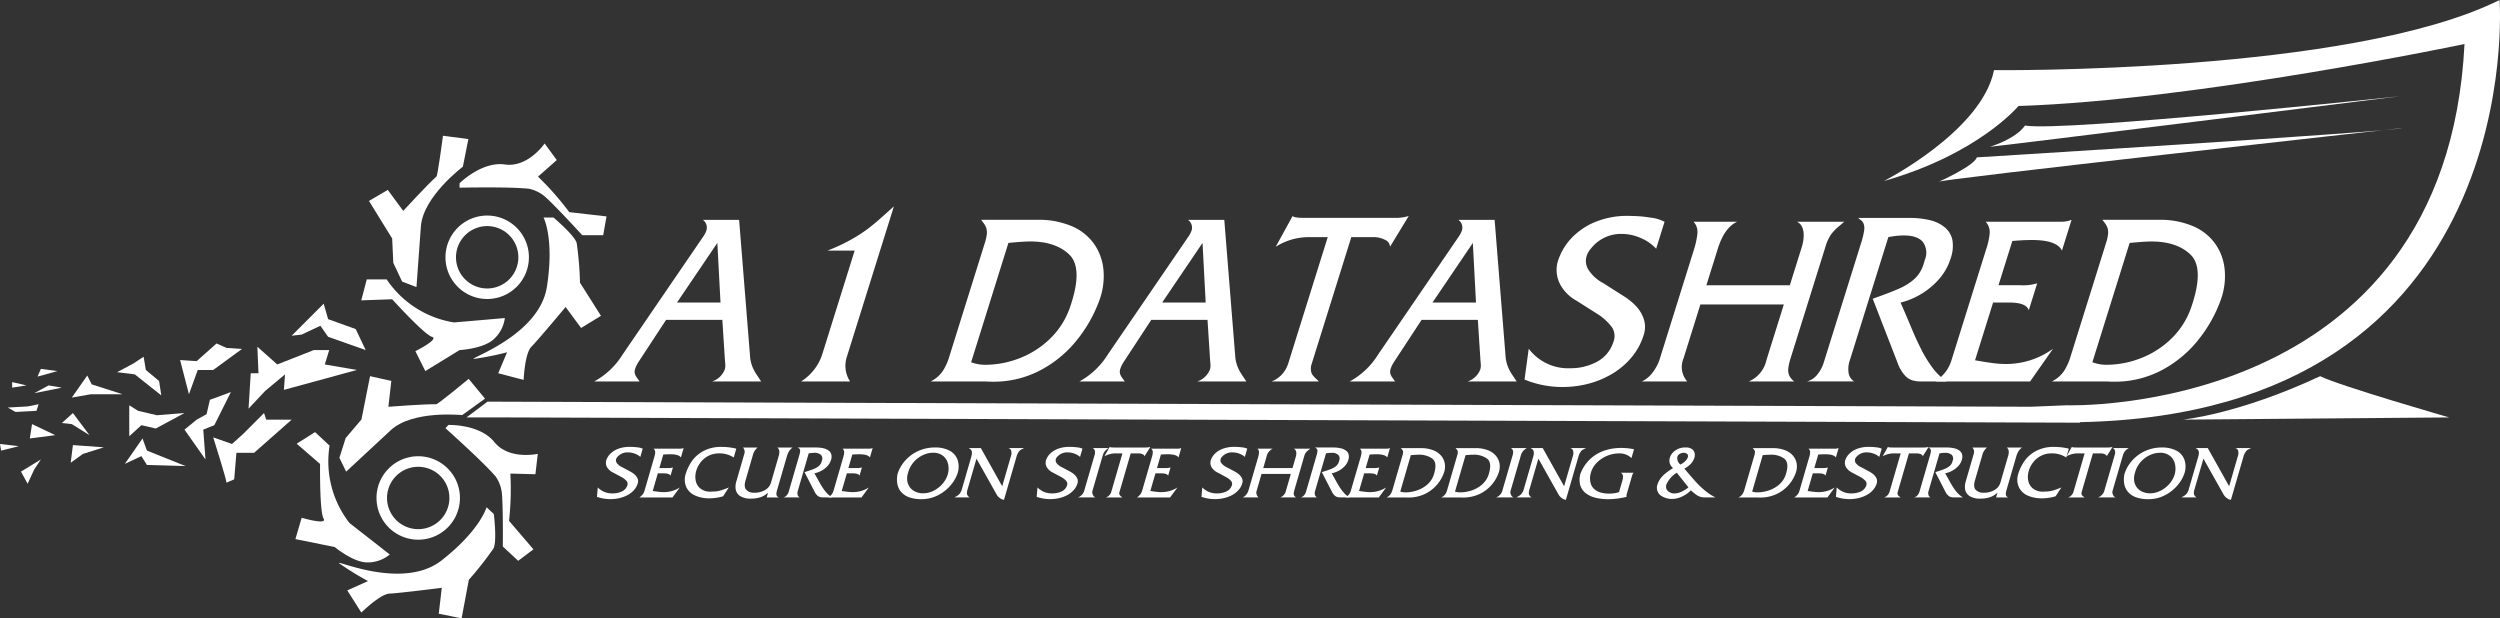 <?xml version="1.0" encoding="UTF-8"?> <svg xmlns="http://www.w3.org/2000/svg" xmlns:xlink="http://www.w3.org/1999/xlink" width="475.448" height="117.599" viewBox="0 0 475.448 117.599"><rect x="0" y="0" width="475.448" height="117.599" fill="#333333" stroke="none"/><defs><clipPath id="a"><rect width="475.448" height="117.599" fill="#fff"></rect></clipPath></defs><g clip-path="url(#a)"><path d="M48.931,103.143c0-.632-2.522-8.614-2.522-8.614l3.572,1.26,2.1-1.89,3.992-3.993.419,1.261h4.833l-7.143,6.3H50.821l-.42,5.041Z" transform="translate(-5.86 -11.352)" fill="#fff"></path><path d="M54.1,87.245l.42-6.724h1.47l-.21-5.041,3.782,3.361L66.5,76.109h2.941l-.84,2.732,6.093,1.05L60.826,83.674l.211-2.943-3.782,3.152Z" transform="translate(-6.832 -9.531)" fill="#fff"></path><path d="M63.482,72.194,69.575,66.1l.84,2.941,5.253,1.89,1.891,3.993L70.415,72.4l-1.47-2.1-3.571,1.681Z" transform="translate(-8.016 -8.347)" fill="#fff"></path><path d="M39.2,77.91l1.681,6.512L42.557,79.8H45.5l5.463-3.992L48.02,75.6l-1.891-.841-3.782,3.361Z" transform="translate(-4.949 -9.439)" fill="#fff"></path><path d="M40.157,92.481l3.992,5.673-.42-5.673,2.1-.841,3.151-6.3L44.99,86.809l-.631,2.731-1.891,1.05Z" transform="translate(-5.071 -10.775)" fill="#fff"></path><path d="M27.172,100.27l3.361-4.833.841,2.311,7.354,2.943-7.354-.211L30.323,98.8Z" transform="translate(-3.431 -12.051)" fill="#fff"></path><path d="M28.134,88.223v5.883L30.445,92l2.731.632,5.463-2.942-5.252.42-3.572-.841Z" transform="translate(-3.552 -11.14)" fill="#fff"></path><path d="M25.489,80.585,28.85,81,33.893,85l-.42-2.731-2.521-2.1-.42-2.522L28.641,78.9Z" transform="translate(-3.218 -9.804)" fill="#fff"></path><path d="M15.63,85.934l2.942-4.2.84,1.681,5.883,1.89H19.2Z" transform="translate(-1.974 -10.32)" fill="#fff"></path><path d="M13.465,91.8l2.1-1.891,3.152,4.2-3.361-2.1Z" transform="translate(-1.7 -11.352)" fill="#fff"></path><path d="M15.389,100.242l.42-3.361,5.883.42L17.7,98.561Z" transform="translate(-1.943 -12.233)" fill="#fff"></path><path d="M8.35,100.006l-3.782,2.311,1.262,2.311L7.09,101.9Z" transform="translate(-0.577 -12.628)" fill="#fff"></path><path d="M6.492,95.042l.42-2.731,4.412,2.1Z" transform="translate(-0.82 -11.656)" fill="#fff"></path><path d="M0,96.64.211,97.9l3.361-.841Z" transform="translate(0 -12.203)" fill="#fff"></path><path d="M1.683,88.614l1.471.84,3.991-.211.42-1.261-2.1.421Z" transform="translate(-0.212 -11.109)" fill="#fff"></path><path d="M7.454,85.366l2.731-1.471,2.521.42Z" transform="translate(-0.941 -10.593)" fill="#fff"></path><path d="M8.806,80.288l3.152.42L8.176,81.76Z" transform="translate(-1.032 -10.138)" fill="#fff"></path><path d="M5.376,83.8l-2.731-.63v1.05Z" transform="translate(-0.334 -10.502)" fill="#fff"></path><path d="M96.962,54.853a7.935,7.935,0,1,1,7.933,7.935,7.937,7.937,0,0,1-7.933-7.935m2,0a5.931,5.931,0,1,0,5.931-5.931,5.941,5.941,0,0,0-5.931,5.931" transform="translate(-12.243 -5.924)" fill="#fff"></path><path d="M116.382,47.345h1.891s3.992,3.361,4.412,4.833a63.4,63.4,0,0,1,.631,7.564l3.991,6.3-3.782,2.311-2.941-3.992s-5.253,6.3-6.514,7.564-1.471,6.3-1.471,6.3l-4.833-1.261,1.681-3.991a54.584,54.584,0,0,1-6.3,1.261c-1.26,0,12.4-4.412,13.866-13.656s-.63-13.237-.63-13.237" transform="translate(-13.014 -5.978)" fill="#fff"></path><path d="M120.894,44.291a55.384,55.384,0,0,0-5.945-6.754l3.571-3.152-2.311-3.151s-3.152,4.622-7.563,3.992-8.614,3.572-8.614,3.572v.84s9.454-.211,13.236.211a6.886,6.886,0,0,1,3.189,1.651c2.273,2.086,6.9,7.172,6.9,7.172h3.991l.631-3.572Z" transform="translate(-12.631 -3.944)" fill="#fff"></path><path d="M79.681,60.81,78.631,64.8l5.883-.211s6.093,6.723,7.563,7.144-3.152,2.731-3.152,2.731l1.891,3.782,6.514-3.992s4.2-.21,6.3-1.89a6.572,6.572,0,0,0,2.311-4.2L96.279,69A19.014,19.014,0,0,1,83.464,60.81Z" transform="translate(-9.929 -7.678)" fill="#fff"></path><path d="M86.617,57.284l-1.681-3.572-.211-4.622-4.411-7.144,3.572-2.1,2.941,3.991s4.833-5.252,6.3-6.513c.21.211,1.261-7.774,1.261-7.774l4.832.63-1.05,5.252s-7.564,5.674-7.983,11.346-.841,11.555-.841,11.555Z" transform="translate(-10.141 -3.731)" fill="#fff"></path><path d="M84.078,101.836a7.935,7.935,0,1,1,.4,11.214,7.937,7.937,0,0,1-.4-11.214m1.465,1.365a5.931,5.931,0,1,0,8.383-.3,5.941,5.941,0,0,0-8.383.3" transform="translate(-10.348 -12.539)" fill="#fff"></path><path d="M101.851,110.409l1.384,1.289s.632,5.181-.063,6.543a63.5,63.5,0,0,1-4.693,5.966l-1.373,7.332-4.343-.883.568-4.927s-8.14,1.035-9.921,1.1-5.371,3.61-5.371,3.61l-2.678-4.215,3.95-1.776a54.589,54.589,0,0,1-5.473-3.372c-.923-.859,12.08,5.215,19.455-.549s8.557-10.118,8.557-10.118" transform="translate(-9.318 -13.941)" fill="#fff"></path><path d="M109.052,110.737a55.441,55.441,0,0,0,.251-8.994l4.762.126.455-3.881s-5.456,1.236-8.256-2.231S97.525,92.5,97.525,92.5l-.572.614s7.063,6.289,9.545,9.174a6.879,6.879,0,0,1,1.208,3.381c.242,3.076.161,9.948.161,9.948l2.921,2.719,2.9-2.185Z" transform="translate(-12.242 -11.68)" fill="#fff"></path><path d="M68.031,94.052l-3.489,2.206,4.449,3.855s-.121,9.071.668,10.381-4.168-.149-4.168-.149L64.3,114.4l7.488,1.516s3.219,2.709,5.9,2.911a6.563,6.563,0,0,0,4.556-1.5L74.6,111.359a19.02,19.02,0,0,1-3.8-14.73Z" transform="translate(-8.119 -11.876)" fill="#fff"></path><path d="M73.874,97.4l1.2-3.76,2.994-3.526,1.638-8.235,4.045.9L83.19,87.7s7.115-.55,9.051-.473c.01.3,6.219-4.83,6.219-4.83l3.107,3.754L97.22,89.285s-9.4-1-13.574,2.865-8.489,7.885-8.489,7.885Z" transform="translate(-9.328 -10.339)" fill="#fff"></path><path d="M488.188,0c-28.377,14.112-96.146,13.336-96.146,13.336-2.326,11.631-20.935,21.09-20.935,21.09,17.989-5.117,25.586-14.268,25.586-14.268C430.5,19.072,481.52,8.375,481.52,8.375c-3.568,71.176-75.675,68.7-75.675,68.7s-2.733.106-6.753.279l-293.56-.969-3.993,3h7.929l298.939,1v-.1C493.95,78.59,488.188,0,488.188,0" transform="translate(-12.821)" fill="#fff"></path><path d="M433.136,30.556s4.807-1.4,6.668-4.032c7.443,1.241,71.333-5.582,71.333-5.582s-77.227,9.615-78,9.615" transform="translate(-54.691 -2.644)" fill="#fff"></path><path d="M429.241,33.445s78.156-4.806,80.948-5.582c0,0-89.788,9.925-88.237,10.235,0,0,6.669-2.947,7.29-4.653" transform="translate(-53.277 -3.518)" fill="#fff"></path><path d="M475.115,90.143s10.6-1,26.122-8.262c3.672,1.836,24.535,7.844,24.535,7.844Z" transform="translate(-59.992 -10.339)" fill="#fff"></path><path d="M134.739,73.46,150,51.14a5,5,0,0,0,.688-1.3,1.818,1.818,0,0,0-.693-1.99h6.9l2.114,26.347a7.145,7.145,0,0,0,.46,1.7,8.328,8.328,0,0,0,.724,1.338l.894,1.349h-9.317a3.9,3.9,0,0,0,2.376-2.218,2.438,2.438,0,0,0,.128-.72c0-.205-.015-.468-.045-.789s-.046-.541-.052-.663l-.472-7.318h-10.7l-5.277,8.05a5.634,5.634,0,0,0-.6,1.235,1.664,1.664,0,0,0-.073.892,2.137,2.137,0,0,0,.328.709q.239.343.584.823h-8.626a14.6,14.6,0,0,0,5.4-5.123m10.335-9.879h8.281l-.6-11.344Z" transform="translate(-16.332 -6.041)" fill="#fff"></path><path d="M178.378,73.09l6.177-19.759H179.38a34.824,34.824,0,0,0,4.22-1.944,28.987,28.987,0,0,0,3.095-1.933q1.231-.9,2.467-1.989t2.855-2.55l-8.923,28.541a5.465,5.465,0,0,0,.584,4.757h-9.316a9.593,9.593,0,0,0,4.017-5.124" transform="translate(-22.016 -5.671)" fill="#fff"></path><path d="M206.124,73.827l6.75-21.588a8.4,8.4,0,0,0,.378-1.692,2.846,2.846,0,0,0-.107-1.145,3.589,3.589,0,0,0-.551-.994c-.259-.342-.4-.529-.418-.56h10.7a15.9,15.9,0,0,1,6.619,1.247,9.873,9.873,0,0,1,4.2,3.4,10.193,10.193,0,0,1,1.73,4.779,13.232,13.232,0,0,1-.578,5.328c-.043.138-.08.249-.114.332s-.067.179-.1.286a26.46,26.46,0,0,1-4.109,7.318,22.115,22.115,0,0,1-6.9,5.821,19.064,19.064,0,0,1-9.337,2.275q-.432,0-1.367-.045H202.566a6.169,6.169,0,0,0,2.236-1.875,10.619,10.619,0,0,0,1.322-2.882m4.142,1.1a7.567,7.567,0,0,0,2.976.481,17.881,17.881,0,0,0,5.746-1.064,17.249,17.249,0,0,0,5.857-3.488A15.212,15.212,0,0,0,229,64.679q.144-.388.379-1.144,2.1-6.7-.5-9.136t-7.38-2.435q-1.273,0-4.14.274Z" transform="translate(-25.578 -6.042)" fill="#fff"></path><path d="M240.346,73.46l15.26-22.32a5,5,0,0,0,.688-1.3,1.817,1.817,0,0,0-.694-1.99h6.9l2.114,26.347a7.143,7.143,0,0,0,.46,1.7,8.329,8.329,0,0,0,.724,1.338l.894,1.349h-9.317a3.9,3.9,0,0,0,2.376-2.218,2.437,2.437,0,0,0,.128-.72c0-.205-.015-.468-.045-.789s-.046-.541-.052-.663l-.472-7.318h-10.7l-5.277,8.05a5.635,5.635,0,0,0-.6,1.235,1.664,1.664,0,0,0-.073.892,2.136,2.136,0,0,0,.328.709q.239.343.584.823h-8.626a14.6,14.6,0,0,0,5.4-5.123m10.335-9.879h8.281l-.6-11.344Z" transform="translate(-29.666 -6.041)" fill="#fff"></path><path d="M279.909,75.185l7.551-24.15h-3.45a11.765,11.765,0,0,0-6.439,1.829l3.21-5.854q.232.366,2.3.365h17.253a8.32,8.32,0,0,0,2.53-.365l-3.557,5.854a1.527,1.527,0,0,0-.946-1.314,4.674,4.674,0,0,0-2.277-.515h-4.14l-7.551,24.15a2.671,2.671,0,0,0-.128,1.166,2.066,2.066,0,0,0,.245.8,3.994,3.994,0,0,0,.6.686c.288.274.509.488.663.64h-8.971a5.334,5.334,0,0,0,3.1-3.293" transform="translate(-34.952 -5.936)" fill="#fff"></path><path d="M299.187,73.46l15.26-22.32a4.97,4.97,0,0,0,.688-1.3,1.818,1.818,0,0,0-.694-1.99h6.9l2.114,26.347a7.146,7.146,0,0,0,.46,1.7,8.326,8.326,0,0,0,.724,1.338l.894,1.349h-9.317a3.9,3.9,0,0,0,2.376-2.218,2.437,2.437,0,0,0,.128-.72q0-.308-.045-.789c-.029-.321-.046-.541-.051-.663l-.473-7.318h-10.7l-5.277,8.05a5.637,5.637,0,0,0-.6,1.235,1.664,1.664,0,0,0-.073.892,2.123,2.123,0,0,0,.329.709q.237.343.583.823h-8.626a14.6,14.6,0,0,0,5.4-5.123m10.335-9.879H317.8l-.6-11.344Z" transform="translate(-37.096 -6.041)" fill="#fff"></path><path d="M338.12,55.788a11.434,11.434,0,0,1,2.981-4.916,13.09,13.09,0,0,1,4.737-2.939,15.975,15.975,0,0,1,5.386-.949c.46,0,.8.009,1.028.024a23.23,23.23,0,0,1,3.476.3,7.615,7.615,0,0,1,2.737.8l-1.6,5.123a8.387,8.387,0,0,0-2.886-2.013,9.059,9.059,0,0,0-3.718-.8,7.2,7.2,0,0,0-5.817,2.813,3.8,3.8,0,0,0-.8,1.394,3.15,3.15,0,0,0,.5,2.836,7.616,7.616,0,0,0,2.725,2.356l4.03,2.562a11.509,11.509,0,0,1,2.109,1.738,6.654,6.654,0,0,1,1.495,2.459,4.855,4.855,0,0,1-.026,3.122,12.17,12.17,0,0,1-2.225,4.115,14.166,14.166,0,0,1-3.622,3.134,17.289,17.289,0,0,1-4.539,1.933,19.407,19.407,0,0,1-5.024.652,18.8,18.8,0,0,1-7.234-1.418l.8-5.856a9.394,9.394,0,0,0,7.92,3.705,10.465,10.465,0,0,0,4.6-1.006,6.442,6.442,0,0,0,3.011-2.7,7.871,7.871,0,0,0,.587-1.325,3.1,3.1,0,0,0-.223-2.664,10.217,10.217,0,0,0-2.79-2.6L341.7,63.106a7.724,7.724,0,0,1-2.977-2.893,5.859,5.859,0,0,1-.6-4.425" transform="translate(-41.9 -5.932)" fill="#fff"></path><path d="M360.812,74.246l6.406-20.492a16,16,0,0,0,.717-3.224,2.9,2.9,0,0,0-.727-2.264h8.281q-2.413,1.1-3.671,5.123l-2.174,6.952h15.872l2.287-7.318a7.71,7.71,0,0,0,.338-1.91,4.084,4.084,0,0,0-.244-1.738,2.06,2.06,0,0,0-1.022-1.109h8.971q-.1.114-1.02.88a8.557,8.557,0,0,0-1.492,1.567,8.251,8.251,0,0,0-1.046,2.309l-6.635,21.223a10.132,10.132,0,0,0-.429,1.886,2.629,2.629,0,0,0,.183,1.384,3.019,3.019,0,0,0,.943,1.12h-8.626a5.728,5.728,0,0,0,3.329-4.024L384.373,64H368.5l-3.2,10.245a4.166,4.166,0,0,0,.7,4.391h-8.625a5.464,5.464,0,0,0,2.075-1.739,8.629,8.629,0,0,0,1.368-2.652" transform="translate(-45.124 -6.094)" fill="#fff"></path><path d="M396.52,74.871l7.093-22.686a14.6,14.6,0,0,0,.557-2.265,2.807,2.807,0,0,0-.056-1.3,1.545,1.545,0,0,0-.453-.687l-.63-.5h9.661a16.816,16.816,0,0,1,3.988.423,6.9,6.9,0,0,1,2.855,1.384,4.2,4.2,0,0,1,1.435,2.412,7,7,0,0,1-.329,3.465,10.812,10.812,0,0,1-2.283,4.025,14.064,14.064,0,0,1-3.518,2.87,13.879,13.879,0,0,1-3.732,1.52q1.233,2.813,2.081,4.86t1.827,3.991a23.62,23.62,0,0,0,2.154,3.522,11.571,11.571,0,0,0,2.7,2.63h-4.831a6.028,6.028,0,0,1-1.65-.206,3.161,3.161,0,0,1-1.349-.823,7.124,7.124,0,0,1-1.261-1.9L405.815,62.8q3.392-1.189,5.152-1.989a10.39,10.39,0,0,0,2.88-1.864,6.316,6.316,0,0,0,1.648-2.756c.1-.3.162-.542.2-.709A3.506,3.506,0,0,0,415.347,52q-1.048-1.237-3.679-1.236a15.706,15.706,0,0,0-2.882.321l-7.322,23.419a5.006,5.006,0,0,0-.233,2.436,2.351,2.351,0,0,0,1.044,1.589h-8.971a3.7,3.7,0,0,0,1.935-1.258,6.781,6.781,0,0,0,1.279-2.4" transform="translate(-49.662 -5.989)" fill="#fff"></path><path d="M424.328,74.559l6.636-21.223a13.239,13.239,0,0,0,.641-2.985,2.948,2.948,0,0,0-.765-2.138h14.147a5.377,5.377,0,0,0,2.185-.366L445.34,53.7q-.967-2.013-5.689-2.013-1.617,0-3.745.183l-2.631,8.416h4.14a9.145,9.145,0,0,0,3.22-.366l-1.6,5.123q-.47-1.463-3.684-1.463h-3.105l-3.432,10.978c.777.136,1.5.26,2.171.365s1.309.191,1.916.253,1.226.091,1.858.091a15.194,15.194,0,0,0,8.887-2.9l-4.36,6.221H421.344a10.44,10.44,0,0,0,1.97-1.955,7.2,7.2,0,0,0,1.014-2.07" transform="translate(-53.202 -6.042)" fill="#fff"></path><path d="M450.175,73.827l6.75-21.588a8.28,8.28,0,0,0,.378-1.692A2.847,2.847,0,0,0,457.2,49.4a3.613,3.613,0,0,0-.551-.994c-.259-.342-.4-.529-.419-.56h10.7a15.894,15.894,0,0,1,6.618,1.247,9.881,9.881,0,0,1,4.2,3.4,10.192,10.192,0,0,1,1.729,4.779A13.23,13.23,0,0,1,478.9,62.6c-.044.138-.081.249-.114.332s-.067.179-.1.286a26.463,26.463,0,0,1-4.11,7.318,22.111,22.111,0,0,1-6.9,5.821,19.067,19.067,0,0,1-9.338,2.275c-.288,0-.744-.016-1.366-.045H446.617a6.154,6.154,0,0,0,2.236-1.875,10.615,10.615,0,0,0,1.322-2.882m4.142,1.1a7.571,7.571,0,0,0,2.977.481,17.881,17.881,0,0,0,5.746-1.064,17.257,17.257,0,0,0,5.857-3.488,15.229,15.229,0,0,0,4.151-6.175q.143-.388.379-1.144,2.094-6.7-.5-9.136t-7.379-2.435q-1.273,0-4.141.274Z" transform="translate(-56.393 -6.042)" fill="#fff"></path><path d="M131.663,99.956a3.143,3.143,0,0,1,.944-1.5,4.341,4.341,0,0,1,1.6-.9,6.164,6.164,0,0,1,1.869-.29c.162,0,.282,0,.362.007a9.674,9.674,0,0,1,1.225.09,3.137,3.137,0,0,1,.978.246l-.454,1.564a3.244,3.244,0,0,0-1.055-.614,3.7,3.7,0,0,0-1.32-.245,2.5,2.5,0,0,0-1.982.859,1.022,1.022,0,0,0-.253.426.9.9,0,0,0,.236.865,2.836,2.836,0,0,0,1.007.719l1.467.783a4.441,4.441,0,0,1,.776.53,2.212,2.212,0,0,1,.577.751,1.3,1.3,0,0,1,.056.953,3.286,3.286,0,0,1-.694,1.256,4.39,4.39,0,0,1-1.2.957,6.164,6.164,0,0,1-1.552.59,7.558,7.558,0,0,1-1.748.2,7.693,7.693,0,0,1-2.567-.433l.156-1.788a3.749,3.749,0,0,0,2.856,1.131,3.975,3.975,0,0,0,1.591-.308,1.974,1.974,0,0,0,1-.824,2.057,2.057,0,0,0,.177-.4.86.86,0,0,0-.135-.814,3.769,3.769,0,0,0-1.033-.792l-1.467-.782a2.859,2.859,0,0,1-1.106-.883,1.652,1.652,0,0,1-.3-1.352" transform="translate(-16.406 -12.282)" fill="#fff"></path><path d="M140.133,105.688l1.881-6.48a3.466,3.466,0,0,0,.163-.91.9.9,0,0,0-.314-.654h4.963a2.054,2.054,0,0,0,.758-.112l-.519,1.788q-.381-.613-2.038-.614c-.378,0-.816.018-1.311.056l-.746,2.57h1.453a3.558,3.558,0,0,0,1.122-.112l-.454,1.564q-.2-.447-1.323-.447h-1.09l-.973,3.353c.276.042.532.079.77.111s.463.059.677.078.432.028.654.028a5.575,5.575,0,0,0,3.056-.888l-1.4,1.9h-6.294a3.106,3.106,0,0,0,.649-.6,1.891,1.891,0,0,0,.312-.632" transform="translate(-17.573 -12.315)" fill="#fff"></path><path d="M149.189,102.528a8.713,8.713,0,0,1,1.219-2.556,6.244,6.244,0,0,1,2.233-1.938,7.11,7.11,0,0,1,3.4-.758,11.633,11.633,0,0,1,2.807.335l-.487,1.677a4.961,4.961,0,0,0-2.8-.783,4.281,4.281,0,0,0-1.99.46,4.462,4.462,0,0,0-1.491,1.223,4.829,4.829,0,0,0-.85,1.641,3.834,3.834,0,0,0-.09,1.9,2.51,2.51,0,0,0,.911,1.484,3,3,0,0,0,1.92.57c.066,0,.176-.005.329-.015a5.436,5.436,0,0,0,1.46-.181,16.644,16.644,0,0,0,1.671-.6l-1.091,1.677a9.085,9.085,0,0,1-2.625.391,6.545,6.545,0,0,1-2.624-.5,3.35,3.35,0,0,1-1.7-1.533,3.516,3.516,0,0,1-.2-2.489" transform="translate(-18.821 -12.283)" fill="#fff"></path><path d="M160.24,103.884l1.525-5.251a1.3,1.3,0,0,0,.043-.671,1.5,1.5,0,0,0-.292-.558H164.3a2.247,2.247,0,0,0-.494.537,2.411,2.411,0,0,0-.348.692L162,103.661q-.371,1.278.166,1.812a1.969,1.969,0,0,0,1.453.534,3.973,3.973,0,0,0,2.107-.523,2.368,2.368,0,0,0,1.106-1.376l1.46-5.027a2.468,2.468,0,0,0,.126-1.034,1.04,1.04,0,0,0-.365-.642h2.905a2.561,2.561,0,0,0-.682.719,3.853,3.853,0,0,0-.41.957l-1.881,6.48a2.781,2.781,0,0,0-.116.612.741.741,0,0,0,.092.439.753.753,0,0,0,.362.291h-2.3l.259-.895c-.111.088-.259.2-.446.338a3.851,3.851,0,0,1-.622.371,4.292,4.292,0,0,1-.9.286,5.917,5.917,0,0,1-1.265.122,3.66,3.66,0,0,1-2.069-.481,1.874,1.874,0,0,1-.838-1.215,3.279,3.279,0,0,1,.1-1.543" transform="translate(-20.214 -12.299)" fill="#fff"></path><path d="M171.53,105.783l2.011-6.927a3.79,3.79,0,0,0,.148-.691.786.786,0,0,0-.047-.4.522.522,0,0,0-.174-.209l-.232-.155h3.39a6.836,6.836,0,0,1,1.407.13,2.763,2.763,0,0,1,1.031.423,1.379,1.379,0,0,1,.554.737,1.846,1.846,0,0,1-.042,1.057,2.942,2.942,0,0,1-.717,1.229,4.36,4.36,0,0,1-1.173.876,4.927,4.927,0,0,1-1.277.464q.491.86.833,1.484t.724,1.22a7.9,7.9,0,0,0,.83,1.075,4.237,4.237,0,0,0,1,.8h-1.7a2.427,2.427,0,0,1-.584-.064,1.243,1.243,0,0,1-.49-.251,2.44,2.44,0,0,1-.482-.58l-2.012-3.91q1.165-.364,1.766-.607a3.43,3.43,0,0,0,.971-.57,1.742,1.742,0,0,0,.521-.841c.026-.093.045-.165.055-.216a.986.986,0,0,0-.2-1.062,1.867,1.867,0,0,0-1.316-.377,6.247,6.247,0,0,0-1,.1l-2.076,7.151a1.327,1.327,0,0,0-.031.744.793.793,0,0,0,.4.486H170.48a1.228,1.228,0,0,0,.652-.384,1.832,1.832,0,0,0,.4-.734" transform="translate(-21.526 -12.299)" fill="#fff"></path><path d="M181.276,105.688l1.881-6.48a3.429,3.429,0,0,0,.163-.91.9.9,0,0,0-.314-.654h4.963a2.065,2.065,0,0,0,.759-.112l-.52,1.788q-.381-.613-2.038-.614-.567,0-1.311.056l-.746,2.57h1.453a3.558,3.558,0,0,0,1.122-.112l-.454,1.564c-.131-.3-.571-.447-1.323-.447h-1.09l-.973,3.353c.277.042.533.079.771.111s.463.059.676.078.433.028.654.028a5.573,5.573,0,0,0,3.056-.888l-1.4,1.9h-6.3a3.159,3.159,0,0,0,.65-.6,1.906,1.906,0,0,0,.311-.632" transform="translate(-22.768 -12.315)" fill="#fff"></path><path d="M195.351,102.431a6.422,6.422,0,0,1,.8-1.69,7.566,7.566,0,0,1,1.461-1.631,7.329,7.329,0,0,1,2.135-1.232A7.648,7.648,0,0,1,202.5,97.4a5.738,5.738,0,0,1,2.685.577,3.183,3.183,0,0,1,1.542,1.672,4.09,4.09,0,0,1,.067,2.557,6.659,6.659,0,0,1-1.283,2.3,7.7,7.7,0,0,1-2.414,1.948,6.741,6.741,0,0,1-3.21.776,6.669,6.669,0,0,1-2.342-.363,3.61,3.61,0,0,1-1.518-1.013,3.223,3.223,0,0,1-.717-1.529,4.946,4.946,0,0,1,.041-1.9m1.969-.112a3.331,3.331,0,0,0-.108,1.519,2.65,2.65,0,0,0,.536,1.215,2.717,2.717,0,0,0,1.051.785,3.484,3.484,0,0,0,1.412.28,4.26,4.26,0,0,0,1.557-.294,5.264,5.264,0,0,0,1.4-.806,5.417,5.417,0,0,0,1.085-1.159,4.549,4.549,0,0,0,.64-1.316c.029-.1.047-.172.058-.224a3.889,3.889,0,0,0-.023-1.879,2.662,2.662,0,0,0-.967-1.473,2.988,2.988,0,0,0-1.869-.558,4.369,4.369,0,0,0-1.4.24,5.259,5.259,0,0,0-1.38.716,5.186,5.186,0,0,0-1.172,1.17,4.935,4.935,0,0,0-.758,1.553c-.01.037-.02.073-.026.1s-.018.074-.033.125" transform="translate(-24.652 -12.299)" fill="#fff"></path><path d="M209.093,105.575l1.849-6.368a2.736,2.736,0,0,0,.132-.765.987.987,0,0,0-.1-.468.756.756,0,0,0-.241-.265c-.1-.064-.186-.122-.27-.179h2.3l4.065,7.263,1.654-5.7a1.819,1.819,0,0,0,.054-1.071.7.7,0,0,0-.568-.493h3.026q-.335.168-.554.28a1.369,1.369,0,0,0-.419.359,3.2,3.2,0,0,0-.418.814l-2.432,8.379a1.354,1.354,0,0,1-.783-.325,2.054,2.054,0,0,1-.619-.68l-3.832-6.816-1.719,5.922a2.119,2.119,0,0,0-.1.639.824.824,0,0,0,.135.46,1.338,1.338,0,0,0,.389.353h-2.9c.179-.1.329-.181.451-.252a2.161,2.161,0,0,0,.332-.233,1.793,1.793,0,0,0,.293-.329,2.857,2.857,0,0,0,.281-.528" transform="translate(-26.23 -12.315)" fill="#fff"></path><path d="M227.371,99.956a3.143,3.143,0,0,1,.944-1.5,4.341,4.341,0,0,1,1.6-.9,6.16,6.16,0,0,1,1.869-.29c.162,0,.282,0,.362.007a9.673,9.673,0,0,1,1.225.09,3.137,3.137,0,0,1,.978.246l-.454,1.564a3.253,3.253,0,0,0-1.055-.614,3.7,3.7,0,0,0-1.32-.245,2.5,2.5,0,0,0-1.982.859,1.034,1.034,0,0,0-.253.426.9.9,0,0,0,.237.865,2.836,2.836,0,0,0,1.007.719l1.467.783a4.441,4.441,0,0,1,.776.53,2.211,2.211,0,0,1,.577.751,1.3,1.3,0,0,1,.056.953,3.286,3.286,0,0,1-.694,1.256,4.39,4.39,0,0,1-1.2.957,6.164,6.164,0,0,1-1.552.59,7.559,7.559,0,0,1-1.748.2,7.693,7.693,0,0,1-2.567-.433l.156-1.788a3.749,3.749,0,0,0,2.856,1.131,3.975,3.975,0,0,0,1.591-.308,1.974,1.974,0,0,0,1-.824,2.056,2.056,0,0,0,.177-.4.86.86,0,0,0-.135-.814,3.784,3.784,0,0,0-1.033-.792l-1.467-.782a2.859,2.859,0,0,1-1.106-.883,1.652,1.652,0,0,1-.3-1.352" transform="translate(-28.49 -12.282)" fill="#fff"></path><path d="M235.806,105.688l1.979-6.815a1.749,1.749,0,0,0,.077-.785.874.874,0,0,0-.413-.556h3.026a2.62,2.62,0,0,0-.724.58,2.4,2.4,0,0,0-.425.873l-1.946,6.7a1.039,1.039,0,0,0,.091.744.8.8,0,0,0,.522.485H234.6a1.8,1.8,0,0,0,.709-.433,1.722,1.722,0,0,0,.5-.8" transform="translate(-29.623 -12.315)" fill="#fff"></path><path d="M241.676,105.88l2.141-7.375h-1.21a4.373,4.373,0,0,0-2.219.559l1-1.788q.088.111.815.112h6.051a3.245,3.245,0,0,0,.88-.112l-1.125,1.788q-.02-.245-.36-.4a1.914,1.914,0,0,0-.809-.158H245.39l-2.141,7.375a.707.707,0,0,0-.02.356.636.636,0,0,0,.1.245,1.374,1.374,0,0,0,.227.209c.107.084.188.149.246.2h-3.146a1.584,1.584,0,0,0,1.017-1.006" transform="translate(-30.353 -12.283)" fill="#fff"></path><path d="M248.447,105.688l1.881-6.48a3.466,3.466,0,0,0,.163-.91.9.9,0,0,0-.314-.654h4.963a2.057,2.057,0,0,0,.758-.112l-.519,1.788q-.383-.613-2.038-.614c-.378,0-.816.018-1.311.056l-.746,2.57h1.453a3.558,3.558,0,0,0,1.122-.112l-.454,1.564q-.2-.447-1.323-.447h-1.09l-.973,3.353c.276.042.532.079.77.111s.463.059.677.078.432.028.654.028a5.575,5.575,0,0,0,3.056-.888l-1.4,1.9h-6.294a3.128,3.128,0,0,0,.649-.6,1.908,1.908,0,0,0,.312-.632" transform="translate(-31.25 -12.315)" fill="#fff"></path><path d="M263.242,99.956a3.15,3.15,0,0,1,.944-1.5,4.345,4.345,0,0,1,1.6-.9,6.157,6.157,0,0,1,1.869-.29c.162,0,.282,0,.362.007a9.66,9.66,0,0,1,1.224.09,3.144,3.144,0,0,1,.979.246l-.455,1.564a3.239,3.239,0,0,0-1.055-.614,3.71,3.71,0,0,0-1.321-.245,2.5,2.5,0,0,0-1.982.859,1.032,1.032,0,0,0-.253.426.894.894,0,0,0,.237.865,2.824,2.824,0,0,0,1.006.719l1.468.783a4.507,4.507,0,0,1,.776.53,2.234,2.234,0,0,1,.577.751,1.312,1.312,0,0,1,.056.953,3.288,3.288,0,0,1-.695,1.256,4.39,4.39,0,0,1-1.2.957,6.165,6.165,0,0,1-1.552.59,7.548,7.548,0,0,1-1.748.2,7.685,7.685,0,0,1-2.566-.433l.156-1.788a3.746,3.746,0,0,0,2.855,1.131,3.979,3.979,0,0,0,1.592-.308,1.968,1.968,0,0,0,1-.824,2,2,0,0,0,.177-.4.859.859,0,0,0-.135-.814,3.77,3.77,0,0,0-1.033-.792l-1.468-.782a2.876,2.876,0,0,1-1.105-.883,1.658,1.658,0,0,1-.3-1.352" transform="translate(-33.02 -12.282)" fill="#fff"></path><path d="M271.589,105.592l1.817-6.256a4.207,4.207,0,0,0,.184-.986.878.878,0,0,0-.3-.691h2.9a2.2,2.2,0,0,0-1.18,1.565l-.616,2.122h5.567l.648-2.235a2.007,2.007,0,0,0,.079-.582,1.145,1.145,0,0,0-.121-.531.749.749,0,0,0-.382-.339h3.147c-.023.024-.136.113-.34.269a2.534,2.534,0,0,0-.49.478,2.225,2.225,0,0,0-.319.705l-1.881,6.48a2.7,2.7,0,0,0-.11.577.738.738,0,0,0,.093.422,1.073,1.073,0,0,0,.356.342h-3.027A1.677,1.677,0,0,0,278.7,105.7l.941-3.24H274.07l-.908,3.128a1.194,1.194,0,0,0,.337,1.341h-3.027a1.706,1.706,0,0,0,.691-.53,2.3,2.3,0,0,0,.425-.811" transform="translate(-34.152 -12.331)" fill="#fff"></path><path d="M284.131,105.783l2.01-6.927a3.731,3.731,0,0,0,.148-.691.774.774,0,0,0-.048-.4.515.515,0,0,0-.174-.209l-.231-.155h3.389a6.829,6.829,0,0,1,1.407.13,2.757,2.757,0,0,1,1.031.423,1.379,1.379,0,0,1,.554.737,1.838,1.838,0,0,1-.042,1.057,2.95,2.95,0,0,1-.717,1.229,4.387,4.387,0,0,1-1.173.876,4.94,4.94,0,0,1-1.277.464q.491.86.832,1.484t.724,1.22a7.841,7.841,0,0,0,.831,1.075,4.238,4.238,0,0,0,1,.8h-1.7a2.422,2.422,0,0,1-.584-.064,1.238,1.238,0,0,1-.49-.251,2.419,2.419,0,0,1-.482-.58l-2.012-3.91q1.165-.364,1.765-.607a3.423,3.423,0,0,0,.972-.57,1.734,1.734,0,0,0,.52-.841c.027-.093.045-.165.056-.216a.989.989,0,0,0-.2-1.062,1.869,1.869,0,0,0-1.316-.377,6.229,6.229,0,0,0-1,.1l-2.076,7.151a1.328,1.328,0,0,0-.031.744.794.794,0,0,0,.4.486H283.08a1.227,1.227,0,0,0,.653-.384,1.842,1.842,0,0,0,.4-.734" transform="translate(-35.744 -12.299)" fill="#fff"></path><path d="M293.877,105.688l1.882-6.48a3.5,3.5,0,0,0,.162-.91.9.9,0,0,0-.314-.654h4.963a2.057,2.057,0,0,0,.758-.112l-.519,1.788q-.383-.613-2.038-.614c-.378,0-.816.018-1.311.056l-.746,2.57h1.453a3.558,3.558,0,0,0,1.122-.112l-.454,1.564q-.2-.447-1.323-.447h-1.09l-.973,3.353q.413.063.77.111t.677.078c.215.019.432.028.654.028a5.575,5.575,0,0,0,3.056-.888l-1.4,1.9h-6.294a3.106,3.106,0,0,0,.649-.6,1.891,1.891,0,0,0,.312-.632" transform="translate(-36.986 -12.315)" fill="#fff"></path><path d="M302.93,105.465l1.914-6.592a2.12,2.12,0,0,0,.1-.516.763.763,0,0,0-.061-.349,1.164,1.164,0,0,0-.214-.3c-.1-.1-.151-.162-.159-.171h3.753a6.508,6.508,0,0,1,2.348.381,3.759,3.759,0,0,1,1.546,1.036,3.108,3.108,0,0,1,.707,1.459,3.478,3.478,0,0,1-.091,1.628c-.012.042-.023.076-.032.1a.921.921,0,0,0-.03.088,7.175,7.175,0,0,1-1.288,2.234,6.887,6.887,0,0,1-2.3,1.777,7.19,7.19,0,0,1-3.228.695c-.1,0-.261,0-.481-.013h-3.631a1.908,1.908,0,0,0,.744-.573,2.8,2.8,0,0,0,.4-.88m1.476.335a3.086,3.086,0,0,0,1.055.148,6.884,6.884,0,0,0,1.993-.326,5.772,5.772,0,0,0,1.981-1.064,4.245,4.245,0,0,0,1.327-1.886c.028-.079.064-.195.109-.349q.594-2.046-.367-2.79a4.207,4.207,0,0,0-2.64-.744q-.447,0-1.447.083Z" transform="translate(-38.105 -12.315)" fill="#fff"></path><path d="M314.843,105.465l1.913-6.592a2.12,2.12,0,0,0,.1-.516.763.763,0,0,0-.061-.349,1.163,1.163,0,0,0-.214-.3c-.1-.1-.151-.162-.159-.171h3.753a6.508,6.508,0,0,1,2.348.381,3.759,3.759,0,0,1,1.546,1.036,3.107,3.107,0,0,1,.707,1.459,3.478,3.478,0,0,1-.091,1.628c-.012.042-.023.076-.032.1s-.02.055-.03.088a7.189,7.189,0,0,1-1.287,2.234,6.9,6.9,0,0,1-2.3,1.777,7.19,7.19,0,0,1-3.228.695c-.1,0-.261,0-.48-.013H313.7a1.908,1.908,0,0,0,.744-.573,2.806,2.806,0,0,0,.4-.88m1.476.335a3.086,3.086,0,0,0,1.055.148,6.885,6.885,0,0,0,1.993-.326,5.783,5.783,0,0,0,1.982-1.064,4.249,4.249,0,0,0,1.326-1.886c.028-.079.064-.195.109-.349q.594-2.046-.367-2.79a4.207,4.207,0,0,0-2.64-.744q-.447,0-1.447.083Z" transform="translate(-39.61 -12.315)" fill="#fff"></path><path d="M326.813,105.688l1.979-6.815a1.749,1.749,0,0,0,.077-.785.877.877,0,0,0-.413-.556h3.025a2.641,2.641,0,0,0-.723.58,2.4,2.4,0,0,0-.425.873l-1.946,6.7a1.039,1.039,0,0,0,.091.744.8.8,0,0,0,.522.485h-3.39a1.8,1.8,0,0,0,.709-.433,1.722,1.722,0,0,0,.5-.8" transform="translate(-41.114 -12.315)" fill="#fff"></path><path d="M331.4,105.575l1.849-6.368a2.735,2.735,0,0,0,.132-.765,1,1,0,0,0-.1-.468.756.756,0,0,0-.241-.265c-.1-.064-.186-.122-.27-.179h2.3l4.065,7.263,1.654-5.7a1.812,1.812,0,0,0,.054-1.071.705.705,0,0,0-.567-.493H343.3q-.335.168-.554.28a1.369,1.369,0,0,0-.419.359,3.223,3.223,0,0,0-.418.814l-2.432,8.379a1.356,1.356,0,0,1-.783-.325,2.054,2.054,0,0,1-.62-.68l-3.832-6.816-1.719,5.922a2.12,2.12,0,0,0-.1.639.83.83,0,0,0,.134.46,1.353,1.353,0,0,0,.39.353h-2.9c.18-.1.329-.181.451-.252a2.26,2.26,0,0,0,.333-.233,1.824,1.824,0,0,0,.292-.329,2.857,2.857,0,0,0,.281-.528" transform="translate(-41.674 -12.315)" fill="#fff"></path><path d="M344.005,102.332a7.6,7.6,0,0,1,1.339-2.21,7.14,7.14,0,0,1,1.856-1.515,8.167,8.167,0,0,1,2.158-.841,10.389,10.389,0,0,1,2.372-.266,12.137,12.137,0,0,1,2.44.252l-.487,1.675a3.251,3.251,0,0,0-2.428-.886,5.758,5.758,0,0,0-2.176.447,5.873,5.873,0,0,0-1.948,1.284,4.4,4.4,0,0,0-1.156,1.913c-.034.117-.057.2-.068.259a3.653,3.653,0,0,0,.018,1.791,2.319,2.319,0,0,0,.77,1.163,3.271,3.271,0,0,0,1.242.612,5.964,5.964,0,0,0,1.476.177,6.754,6.754,0,0,0,1.051-.08,5.534,5.534,0,0,0,.854-.2l.615-2.123a2.58,2.58,0,0,0,.136-.978.826.826,0,0,0-.408-.586h2.419a1.366,1.366,0,0,0-.193.317c-.043.1-.117.334-.218.688l-.844,2.905a1.415,1.415,0,0,0-.074.67,15.053,15.053,0,0,1-1.767.331,13.725,13.725,0,0,1-1.752.116,9.751,9.751,0,0,1-2.389-.276,4.934,4.934,0,0,1-1.865-.876,2.994,2.994,0,0,1-1.043-1.54,4.125,4.125,0,0,1,.069-2.225" transform="translate(-43.413 -12.311)" fill="#fff"></path><path d="M360.758,104.443a3.56,3.56,0,0,1,.559-1.118,5.406,5.406,0,0,1,.963-1,14.493,14.493,0,0,1,1.444-1.013,1.784,1.784,0,0,1-.63-.908,1.866,1.866,0,0,1,.007-1.041,2.462,2.462,0,0,1,.564-.978,3.03,3.03,0,0,1,1.026-.719,3.259,3.259,0,0,1,1.334-.272c.036,0,.066,0,.091,0a.692.692,0,0,0,.074,0,1.942,1.942,0,0,1,1.05.266,1.249,1.249,0,0,1,.556.716,1.692,1.692,0,0,1-.016.967,2.907,2.907,0,0,1-.656,1.128,4.46,4.46,0,0,1-1.255.946q.641.761,1.378,1.613t1.347,1.48a14.632,14.632,0,0,0,1.453,1.289,9.591,9.591,0,0,0,1.737,1.093h-2.178a2.182,2.182,0,0,1-.739-.126,2.894,2.894,0,0,1-.605-.289,6.657,6.657,0,0,1-.547-.406c-.2-.16-.405-.333-.625-.52a4.608,4.608,0,0,1-.886.748,5.688,5.688,0,0,1-1.274.634,4.253,4.253,0,0,1-1.439.253,3.7,3.7,0,0,1-2.228-.741,1.851,1.851,0,0,1-.506-2.01m1.766,1a1.775,1.775,0,0,0,1.459.706,3.181,3.181,0,0,0,1.392-.35,6.437,6.437,0,0,0,1.273-.8l-2.215-2.792a4.92,4.92,0,0,0-1.986,2.256,1.308,1.308,0,0,0,.077.984m2.605-4.8a3.657,3.657,0,0,0,.951-.684,1.788,1.788,0,0,0,.451-.705.684.684,0,0,0,0-.433.55.55,0,0,0-.3-.3,1.334,1.334,0,0,0-.573-.108,1.523,1.523,0,0,0-.725.245.939.939,0,0,0-.391.523,1.491,1.491,0,0,0,.588,1.467" transform="translate(-45.539 -12.298)" fill="#fff"></path><path d="M379.52,105.465l1.913-6.592a2.121,2.121,0,0,0,.1-.516.763.763,0,0,0-.061-.349,1.163,1.163,0,0,0-.214-.3c-.1-.1-.151-.162-.159-.171h3.753a6.508,6.508,0,0,1,2.348.381,3.759,3.759,0,0,1,1.546,1.036,3.109,3.109,0,0,1,.707,1.459,3.476,3.476,0,0,1-.091,1.628c-.012.042-.023.076-.032.1a.93.93,0,0,0-.03.088,7.189,7.189,0,0,1-1.287,2.234,6.9,6.9,0,0,1-2.3,1.777,7.19,7.19,0,0,1-3.228.695c-.1,0-.261,0-.48-.013h-3.631a1.908,1.908,0,0,0,.744-.573,2.806,2.806,0,0,0,.4-.88M381,105.8a3.086,3.086,0,0,0,1.055.148,6.885,6.885,0,0,0,1.993-.326,5.784,5.784,0,0,0,1.982-1.064,4.249,4.249,0,0,0,1.326-1.886c.028-.079.064-.195.109-.349q.594-2.046-.367-2.79a4.207,4.207,0,0,0-2.64-.744q-.447,0-1.447.083Z" transform="translate(-47.776 -12.315)" fill="#fff"></path><path d="M391.524,105.688l1.882-6.48a3.49,3.49,0,0,0,.163-.91.9.9,0,0,0-.314-.654h4.963a2.054,2.054,0,0,0,.758-.112l-.519,1.788q-.381-.613-2.038-.614c-.378,0-.816.018-1.311.056l-.746,2.57h1.453a3.558,3.558,0,0,0,1.122-.112l-.454,1.564q-.2-.447-1.323-.447h-1.09l-.973,3.353q.413.063.77.111t.677.078c.215.019.433.028.654.028a5.575,5.575,0,0,0,3.056-.888l-1.4,1.9h-6.294a3.1,3.1,0,0,0,.649-.6,1.892,1.892,0,0,0,.312-.632" transform="translate(-49.316 -12.315)" fill="#fff"></path><path d="M401.341,99.956a3.148,3.148,0,0,1,.943-1.5,4.344,4.344,0,0,1,1.6-.9,6.164,6.164,0,0,1,1.869-.29c.162,0,.282,0,.362.007a9.674,9.674,0,0,1,1.225.09,3.137,3.137,0,0,1,.978.246l-.454,1.564a3.248,3.248,0,0,0-1.055-.614,3.709,3.709,0,0,0-1.321-.245,2.5,2.5,0,0,0-1.983.859,1.041,1.041,0,0,0-.252.426.9.9,0,0,0,.237.865,2.836,2.836,0,0,0,1.007.719l1.467.783a4.444,4.444,0,0,1,.776.53,2.221,2.221,0,0,1,.577.751,1.308,1.308,0,0,1,.057.953,3.3,3.3,0,0,1-.695,1.256,4.377,4.377,0,0,1-1.2.957,6.164,6.164,0,0,1-1.552.59,7.558,7.558,0,0,1-1.748.2,7.693,7.693,0,0,1-2.567-.433l.156-1.788a3.749,3.749,0,0,0,2.856,1.131,3.975,3.975,0,0,0,1.591-.308,1.974,1.974,0,0,0,1-.824,2.052,2.052,0,0,0,.177-.4.859.859,0,0,0-.135-.814,3.756,3.756,0,0,0-1.033-.792l-1.468-.782a2.863,2.863,0,0,1-1.105-.883,1.652,1.652,0,0,1-.3-1.352" transform="translate(-50.457 -12.282)" fill="#fff"></path><path d="M411.075,105.88l2.142-7.375H412a4.378,4.378,0,0,0-2.219.559l1-1.788q.089.111.816.112h6.051a3.245,3.245,0,0,0,.88-.112l-1.124,1.788c-.014-.163-.133-.3-.361-.4a1.907,1.907,0,0,0-.808-.158h-1.453l-2.141,7.375a.7.7,0,0,0-.02.356.61.61,0,0,0,.1.245,1.359,1.359,0,0,0,.226.209c.107.084.189.149.245.2h-3.146a1.587,1.587,0,0,0,1.018-1.006" transform="translate(-51.743 -12.283)" fill="#fff"></path><path d="M417.657,105.783l2.011-6.927a3.788,3.788,0,0,0,.148-.691.767.767,0,0,0-.047-.4.528.528,0,0,0-.173-.209l-.232-.155h3.39a6.836,6.836,0,0,1,1.407.13,2.757,2.757,0,0,1,1.031.423,1.375,1.375,0,0,1,.554.737,1.846,1.846,0,0,1-.042,1.057,2.94,2.94,0,0,1-.716,1.229,4.378,4.378,0,0,1-1.174.876,4.923,4.923,0,0,1-1.276.464q.491.86.832,1.484t.724,1.22a7.9,7.9,0,0,0,.83,1.075,4.272,4.272,0,0,0,1,.8h-1.695a2.438,2.438,0,0,1-.584-.064,1.248,1.248,0,0,1-.49-.251,2.42,2.42,0,0,1-.481-.58l-2.012-3.91q1.165-.364,1.765-.607a3.416,3.416,0,0,0,.971-.57,1.736,1.736,0,0,0,.522-.841c.026-.093.045-.165.055-.216a.989.989,0,0,0-.2-1.062,1.871,1.871,0,0,0-1.317-.377,6.256,6.256,0,0,0-1,.1l-2.075,7.151a1.327,1.327,0,0,0-.031.744.789.789,0,0,0,.4.486h-3.147a1.23,1.23,0,0,0,.653-.384,1.83,1.83,0,0,0,.4-.734" transform="translate(-52.604 -12.299)" fill="#fff"></path><path d="M427.84,103.884l1.525-5.251a1.306,1.306,0,0,0,.044-.671,1.523,1.523,0,0,0-.292-.558H431.9a2.247,2.247,0,0,0-.493.537,2.411,2.411,0,0,0-.348.692l-1.46,5.027q-.371,1.278.166,1.812a1.969,1.969,0,0,0,1.453.534,3.973,3.973,0,0,0,2.107-.523,2.368,2.368,0,0,0,1.106-1.376l1.459-5.027a2.456,2.456,0,0,0,.127-1.034,1.036,1.036,0,0,0-.365-.642h2.905a2.573,2.573,0,0,0-.682.719,3.887,3.887,0,0,0-.411.957l-1.881,6.48a2.879,2.879,0,0,0-.115.612.741.741,0,0,0,.092.439.753.753,0,0,0,.362.291h-2.3l.26-.895c-.111.088-.26.2-.446.338a3.849,3.849,0,0,1-.622.371,4.292,4.292,0,0,1-.9.286,5.917,5.917,0,0,1-1.265.122,3.66,3.66,0,0,1-2.069-.481,1.874,1.874,0,0,1-.838-1.215,3.278,3.278,0,0,1,.1-1.543" transform="translate(-54.004 -12.299)" fill="#fff"></path><path d="M439.231,102.528a8.714,8.714,0,0,1,1.219-2.556,6.239,6.239,0,0,1,2.234-1.938,7.1,7.1,0,0,1,3.4-.758,11.646,11.646,0,0,1,2.808.335l-.488,1.677a4.961,4.961,0,0,0-2.8-.783,4.284,4.284,0,0,0-1.99.46,4.463,4.463,0,0,0-1.491,1.223,4.83,4.83,0,0,0-.85,1.641,3.834,3.834,0,0,0-.09,1.9,2.51,2.51,0,0,0,.911,1.484,3,3,0,0,0,1.92.57c.065,0,.175-.005.328-.015a5.432,5.432,0,0,0,1.46-.181,16.569,16.569,0,0,0,1.671-.6l-1.091,1.677a9.085,9.085,0,0,1-2.625.391,6.538,6.538,0,0,1-2.623-.5,3.349,3.349,0,0,1-1.7-1.533,3.516,3.516,0,0,1-.2-2.489" transform="translate(-55.444 -12.283)" fill="#fff"></path><path d="M451.111,105.88l2.141-7.375H452.04a4.383,4.383,0,0,0-2.22.559l1-1.788c.059.074.331.112.815.112h6.052a3.25,3.25,0,0,0,.88-.112l-1.125,1.788c-.014-.163-.133-.3-.362-.4a1.906,1.906,0,0,0-.807-.158h-1.453l-2.141,7.375a.688.688,0,0,0-.02.356.608.608,0,0,0,.1.245,1.326,1.326,0,0,0,.226.209c.107.084.189.149.246.2h-3.146a1.587,1.587,0,0,0,1.018-1.006" transform="translate(-56.798 -12.283)" fill="#fff"></path><path d="M457.846,105.688l1.979-6.815a1.749,1.749,0,0,0,.077-.785.877.877,0,0,0-.413-.556h3.025a2.642,2.642,0,0,0-.723.58,2.4,2.4,0,0,0-.425.873l-1.946,6.7a1.044,1.044,0,0,0,.091.744.807.807,0,0,0,.522.485h-3.39a1.8,1.8,0,0,0,.709-.433,1.722,1.722,0,0,0,.5-.8" transform="translate(-57.659 -12.315)" fill="#fff"></path><path d="M462.406,102.431a6.419,6.419,0,0,1,.8-1.69,7.563,7.563,0,0,1,1.461-1.631,7.328,7.328,0,0,1,2.135-1.232,7.652,7.652,0,0,1,2.748-.475,5.738,5.738,0,0,1,2.685.577,3.178,3.178,0,0,1,1.541,1.672,4.077,4.077,0,0,1,.068,2.557,6.656,6.656,0,0,1-1.283,2.3,7.7,7.7,0,0,1-2.414,1.948,6.742,6.742,0,0,1-3.21.776,6.668,6.668,0,0,1-2.342-.363,3.609,3.609,0,0,1-1.518-1.013,3.222,3.222,0,0,1-.717-1.529,4.945,4.945,0,0,1,.041-1.9m1.968-.112a3.321,3.321,0,0,0-.108,1.519,2.659,2.659,0,0,0,.536,1.215,2.73,2.73,0,0,0,1.051.785,3.492,3.492,0,0,0,1.413.28,4.26,4.26,0,0,0,1.557-.294,5.264,5.264,0,0,0,1.4-.806,5.42,5.42,0,0,0,1.085-1.159,4.551,4.551,0,0,0,.64-1.316c.029-.1.048-.172.058-.224a3.911,3.911,0,0,0-.022-1.879,2.668,2.668,0,0,0-.968-1.473,2.986,2.986,0,0,0-1.869-.558,4.368,4.368,0,0,0-1.4.24,5.272,5.272,0,0,0-1.381.716,5.186,5.186,0,0,0-1.172,1.17,4.936,4.936,0,0,0-.757,1.553c-.011.037-.02.073-.027.1s-.018.074-.032.125" transform="translate(-58.373 -12.299)" fill="#fff"></path><path d="M476.147,105.575,478,99.208a2.738,2.738,0,0,0,.132-.765,1,1,0,0,0-.1-.468.756.756,0,0,0-.241-.265c-.1-.064-.186-.122-.27-.179h2.3l4.065,7.263,1.654-5.7a1.812,1.812,0,0,0,.054-1.071.705.705,0,0,0-.567-.493h3.025q-.336.168-.554.28a1.37,1.37,0,0,0-.419.359,3.2,3.2,0,0,0-.418.814l-2.432,8.379a1.357,1.357,0,0,1-.783-.325,2.053,2.053,0,0,1-.619-.68l-3.832-6.816-1.719,5.922a2.12,2.12,0,0,0-.1.639.83.83,0,0,0,.134.46,1.354,1.354,0,0,0,.39.353h-2.9c.18-.1.329-.181.451-.252a2.165,2.165,0,0,0,.332-.233,1.793,1.793,0,0,0,.293-.329,2.855,2.855,0,0,0,.281-.528" transform="translate(-59.951 -12.315)" fill="#fff"></path></g></svg> 
